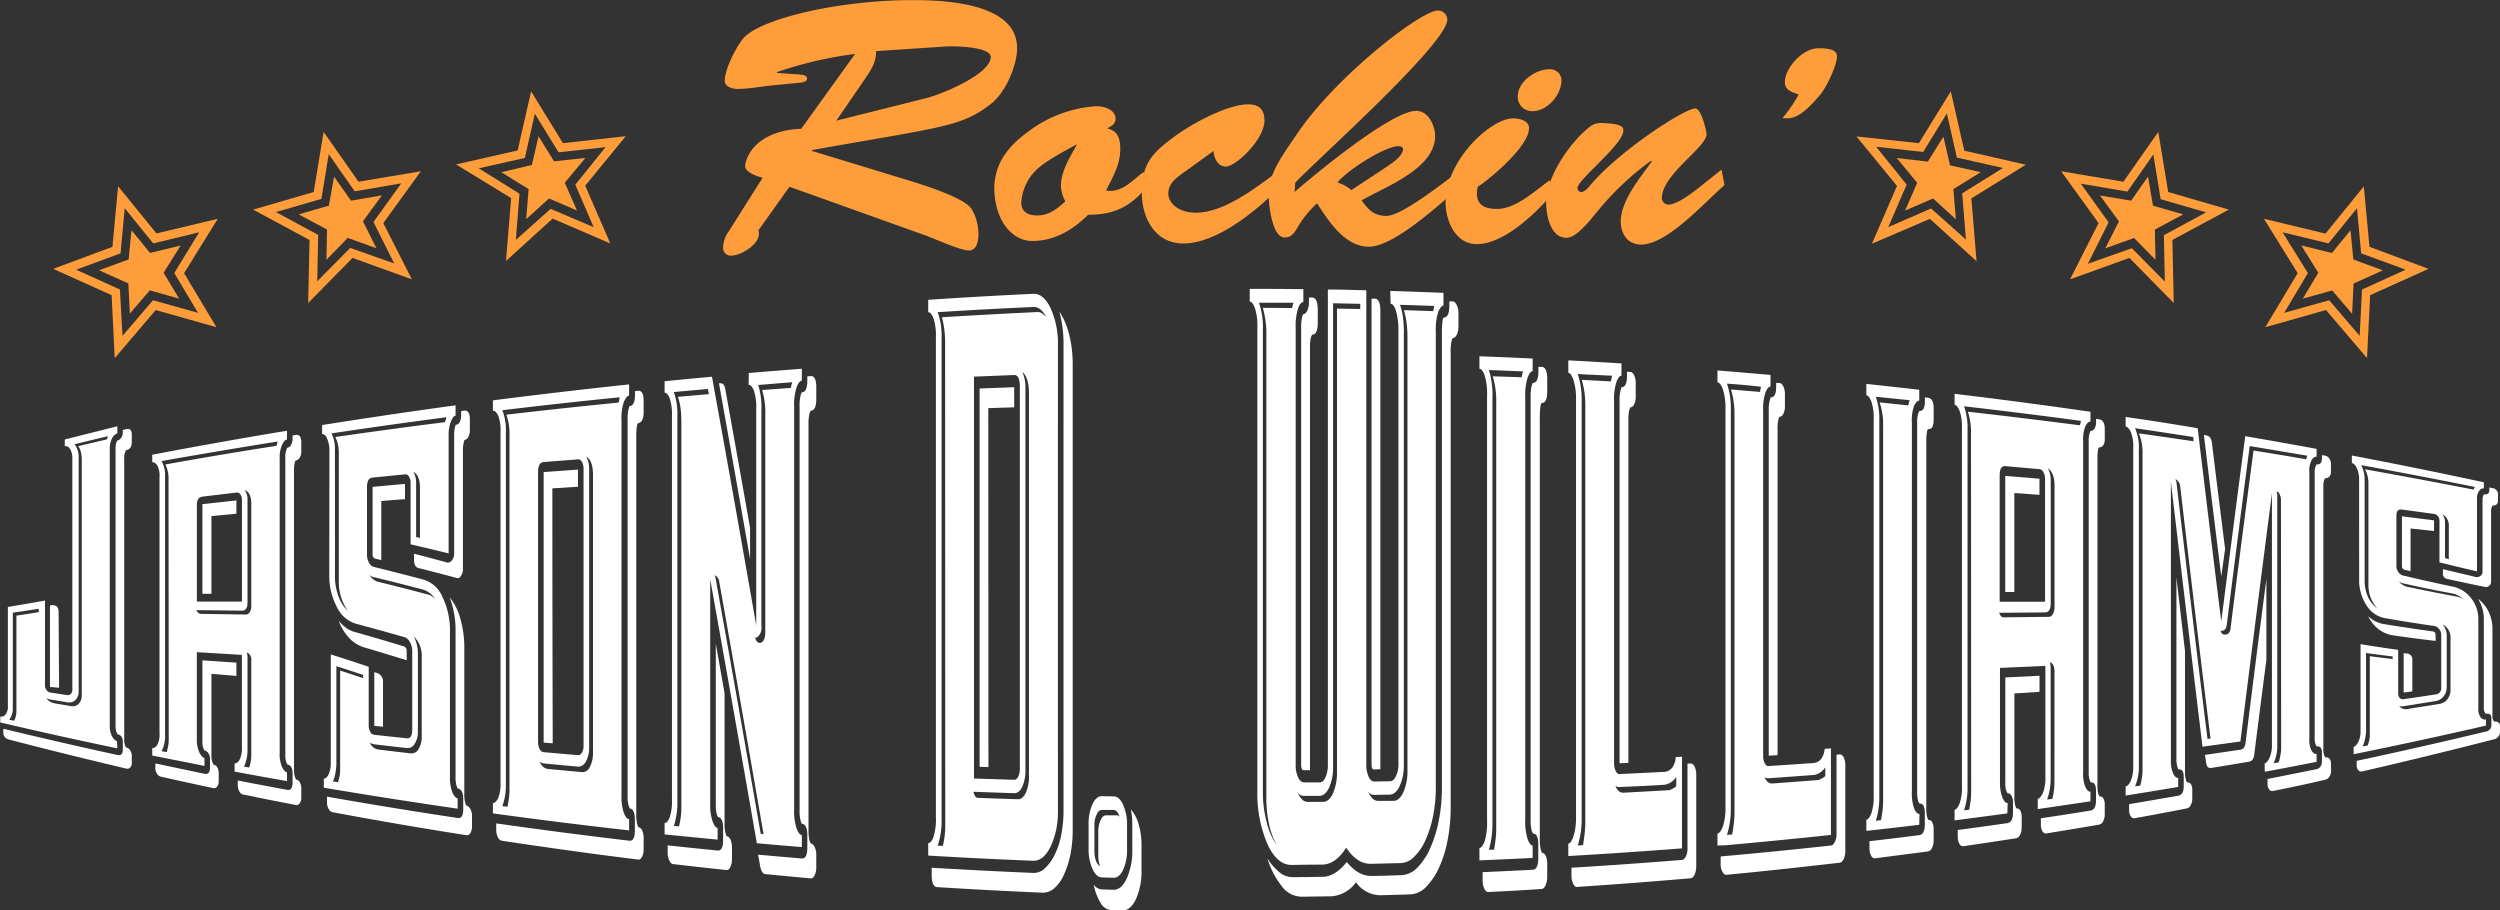<svg xmlns="http://www.w3.org/2000/svg" viewBox="0 0 482.43 175.68"><rect x="0" y="0" width="482.43" height="175.68" fill="#333333" stroke="none"/><defs><style>.a{fill:#fff;}.b{fill:#ff9d3b;}</style></defs><path class="a" d="M29,150.78q-11.32-2.35-22.59-5v-1.15a1,1,0,0,0,1-.36,2.57,2.57,0,0,0,.47-1.78v-19q3.57-.57,7.16-1.23v16.45a1.25,1.25,0,0,0,.3.81A1.11,1.11,0,0,0,16,140l3.26.5a.83.83,0,0,0,.76-.23,1,1,0,0,0,.3-.76V94.78a3.17,3.17,0,0,0-.53-1.9,1,1,0,0,0-.93-.42V91.18Q24,89.88,29,88.63V90a1.78,1.78,0,0,0-1,.92,4.56,4.56,0,0,0-.46,2.26v53a4.61,4.61,0,0,0,.46,2.32c.32.52.63.81.94.88ZM8,149.06a1.36,1.36,0,0,1-.73-.49A1.31,1.31,0,0,1,7,147.7V147q11,2.66,22,5.06c.71.16,1.06-.2,1.06-1.08v-1.4c0-.88-.33-1.38-1-1.51a4,4,0,0,1-.23-.45,3.32,3.32,0,0,1-.17-1.26V93a3.32,3.32,0,0,1,.17-1.26c.11-.25.19-.37.23-.38a1.18,1.18,0,0,0,.7-.53,1.75,1.75,0,0,0,.3-1v-.49l.67-.16c.71-.17,1.06.19,1.06,1.08v1.42c0,.89-.35,1.41-1.06,1.56-.05,0-.12.13-.23.38a3.15,3.15,0,0,0-.17,1.27v54.08a3.19,3.19,0,0,0,.17,1.27c.11.24.18.37.23.38a1.15,1.15,0,0,1,.76.57,1.81,1.81,0,0,1,.3,1v1.42a1.12,1.12,0,0,1-.33.88.75.75,0,0,1-.73.2Q19.33,152,8,149.06Zm5.83-25.22c-1.67.27-3.34.52-5,.76v18.25a3.55,3.55,0,0,1-.69,2.4l.95.21a4.48,4.48,0,0,0,.31-.83,3.92,3.92,0,0,0,.13-1.09V125.17c1.44-.21,2.88-.44,4.31-.68ZM27,91.15c0-.12.08-.22.1-.3a1.82,1.82,0,0,1,.1-.31q-3.22.76-6.45,1.56a4.06,4.06,0,0,1,.79,2.58v45.1a2.21,2.21,0,0,1-.63,1.68,1.75,1.75,0,0,1-1.52.44l-3.29-.54a2.32,2.32,0,0,1-.8-.28,2.39,2.39,0,0,0,1.51,1l3.23.55a1.63,1.63,0,0,0,1.51-.45,2.32,2.32,0,0,0,.59-1.69V95.09a5.74,5.74,0,0,0-.18-1.51,4,4,0,0,0-.48-1.12Zm-9.24,47.94L16,138.93V123.21l.47-.07a1.23,1.23,0,0,1,.86.3,1.36,1.36,0,0,1,.34.9Z" transform="translate(-6.36 -6.37)"/><path class="a" d="M45.82,154.17q-5-1-10.08-2v-1.45c.31.05.63-.13.94-.56a4.11,4.11,0,0,0,.46-2.29V98.44a4.15,4.15,0,0,0-.46-2.3c-.31-.43-.63-.62-.94-.57V94.12q13-2.48,26-4.63v1.7c-.31,0-.63.38-.94,1a6.14,6.14,0,0,0-.47,2.7V151.7a6.22,6.22,0,0,0,.47,2.71c.31.61.63.94.94,1v1.69q-5.05-.89-10.11-1.83v-1.61c.31.06.62-.15.94-.64a5,5,0,0,0,.47-2.54V132.74l-8.7-.52v16.95a5.92,5.92,0,0,0,.54,2.5c.31.57.62.89.93,1Zm-8.41,2.08a1.2,1.2,0,0,1-.77-.61,1.91,1.91,0,0,1-.3-1v-.95q4.74,1,9.48,2c.72.14,1.07-.28,1.07-1.26v-1.57a2,2,0,0,0-.3-1.11,1,1,0,0,0-.7-.53,1.52,1.52,0,0,1-.3-.51,3.71,3.71,0,0,1-.17-1.31v-15.6l6.56.44v2.56l-4.82-.39V152a4.06,4.06,0,0,0,.17,1.41,5.22,5.22,0,0,0,.23.51,1.06,1.06,0,0,1,.74.56,2,2,0,0,1,.26,1v1.67a1.53,1.53,0,0,1-.3,1,.7.7,0,0,1-.77.3Q42.45,157.38,37.41,156.25ZM38.88,99a6.21,6.21,0,0,0-.6-3Q49,94.06,59.67,92.41a1.17,1.17,0,0,0,.17-.43,3.48,3.48,0,0,1,.1-.41q-11.22,1.79-22.4,3.77a5.68,5.68,0,0,1,.67,3.11v49.78a6.2,6.2,0,0,1-.67,3.1l1,.18c.08-.33.17-.69.25-1.08a6.35,6.35,0,0,0,.13-1.38Zm5.34,25c.22.55.53.82.94.83l8.62.13a.88.88,0,0,0,.77-.47,1.94,1.94,0,0,0,.3-1V103.56c0-1.41-.42-2.3-1.27-2.64a3.14,3.14,0,0,1,.54,2v19.76c0,1-.36,1.54-1.07,1.53l-8.7-.1s-.06,0-.06,0S44.26,124,44.22,124Zm8.83-21.18a1.71,1.71,0,0,0-.31-1.06.73.73,0,0,0-.7-.34c-2.21.25-4.41.52-6.62.79-.71.08-1.06.61-1.07,1.58v18.67h8.7Zm-7.63.84,6.56-.72v2.56l-4.82.46v15H45.42Zm7.89,56.06a1.19,1.19,0,0,1-.77-.64,2.19,2.19,0,0,1-.3-1.1v-1q4.75.93,9.51,1.8c.71.14,1.07-.33,1.07-1.41v-1.7c0-1.07-.33-1.66-1-1.77a3.1,3.1,0,0,1-.24-.54,4.31,4.31,0,0,1-.16-1.42V94.73a4.35,4.35,0,0,1,.16-1.42,2.46,2.46,0,0,0,.17-.52,1,1,0,0,0,.74-.51A2.42,2.42,0,0,0,62.82,91v-.6l.61-.1c.71-.11,1.07.37,1.07,1.45v1.72a2.15,2.15,0,0,1-.27,1.15,1.13,1.13,0,0,1-.8.62.75.75,0,0,0-.2.43,6.61,6.61,0,0,0-.14,1.52v57.52a4.78,4.78,0,0,0,.17,1.53c.11.29.19.47.23.55a1,1,0,0,1,.74.58,2.28,2.28,0,0,1,.27,1.11v1.82a1.86,1.86,0,0,1-.3,1.06.72.72,0,0,1-.77.35Q58.36,160.74,53.31,159.69Zm1.54-25.88a1.5,1.5,0,0,0-.87-1.59,4.71,4.71,0,0,1,.14.77v17.85a7.67,7.67,0,0,1-.67,3.43l1,.18a7.91,7.91,0,0,0,.4-2.73Z" transform="translate(-6.36 -6.37)"/><path class="a" d="M69.93,93.05a5.85,5.85,0,0,0-.54-2.26c-.26-.48-.56-.69-.87-.65V88.39l1.41-.22q12.15-1.92,24.34-3.58v2c-.27,0-.54.34-.81.91a7.19,7.19,0,0,0-.53,2.47q0,11.6,0,23.19c-2.45-.6-4.9-1.19-7.34-1.75V99.58a2.23,2.23,0,0,0-.31-1.25.76.76,0,0,0-.7-.43l-6.32.63c-.72.07-1.08.68-1.08,1.82v13a3.2,3.2,0,0,0,.41,1.65,1.41,1.41,0,0,0,.94.78q4.77,1.17,9.55,2.44a5.78,5.78,0,0,1,3.67,3.36,14.76,14.76,0,0,1,1.44,6.74V156.1a8.06,8.06,0,0,0,.48,3.21c.31.69.65,1.06,1,1.11v2q-12.24-1.77-24.41-3.81l-1.41-.24v-1.75c.27,0,.55-.17.84-.65a5.09,5.09,0,0,0,.5-2.36V132.65q3.66,1.17,7.32,2.39v11.29a2.51,2.51,0,0,0,.3,1.27,1,1,0,0,0,.71.56l6.32.68c.71.08,1.07-.48,1.07-1.67V132a3.36,3.36,0,0,0-.4-1.63,2.1,2.1,0,0,0-.94-1Q79.8,128,75,126.72a6,6,0,0,1-3.66-3.27,12.8,12.8,0,0,1-1.44-6.19Zm.61,70.05a1.13,1.13,0,0,1-.78-.67,2.53,2.53,0,0,1-.3-1.19V160.1q12.58,2.22,25.22,4.12c.71.11,1.07-.45,1.07-1.69v-2c0-1.23-.36-1.89-1.07-2a3.83,3.83,0,0,1-.24-.6,6.13,6.13,0,0,1-.17-1.75v-27.9a17.88,17.88,0,0,0-1.14-6.65,11,11,0,0,1,2.08,4.2,20.18,20.18,0,0,1,.75,5.61v28.07a6.24,6.24,0,0,0,.16,1.75,1.78,1.78,0,0,0,.31.62c.27,0,.5.25.71.63a2.61,2.61,0,0,1,.3,1.26v2.09a2.49,2.49,0,0,1-.3,1.23.75.75,0,0,1-.78.45Q83.43,165.52,70.54,163.1ZM70.33,90A6.69,6.69,0,0,1,71,92.9v24.54a11.06,11.06,0,0,0,.68,4,7.17,7.17,0,0,0,1.81,2.84,9.93,9.93,0,0,1-1.75-6V93.64a6.79,6.79,0,0,0-.67-2.94q10.58-1.53,21.18-2.87c0-.16.09-.32.14-.47l.13-.48Q81.41,88.34,70.33,90Zm6.11,46.61c-1.72-.57-3.44-1.14-5.17-1.69v19a12.18,12.18,0,0,1-.23,1.9,6.58,6.58,0,0,1-.44,1.34l1,.16c.09-.34.18-.69.27-1.06a6,6,0,0,0,.13-1.39v-19.1l4.43,1.45Zm8.41-2.82q-4.17-1.31-8.34-2.53a6.64,6.64,0,0,1-2.79-1.8,9.63,9.63,0,0,1-2-3.31,7,7,0,0,0,1.45,1.39,4.85,4.85,0,0,0,1.64.78q4.77,1.35,9.55,2.8a.9.9,0,0,1,.47.9Zm-6.46-16.05a2.18,2.18,0,0,1-.74-.42,3,3,0,0,0,1.48,1.27c3.18.78,6.37,1.59,9.55,2.44a2.81,2.81,0,0,1,1.69,1,4.22,4.22,0,0,0-2.43-1.9C84.76,119.29,81.57,118.48,78.39,117.72Zm9.35,15.51a5.2,5.2,0,0,0-1.55-4.08,6.9,6.9,0,0,1,.81,3.16V147.5a4.26,4.26,0,0,1-.61,2.39,1.55,1.55,0,0,1-1.54.83L78.53,150a2.57,2.57,0,0,1-.81-.31A2.21,2.21,0,0,0,79.27,151l6.32.75a1.56,1.56,0,0,0,1.54-.83,4.53,4.53,0,0,0,.61-2.51Zm-3.23-30.56c-1.52.11-3.05.23-4.57.36v11.4l-1.21-.28a.84.84,0,0,1-.47-.85v-13l6.25-.57ZM79.4,136.34a1.86,1.86,0,0,1,.87,1.79v8.48l-1.68-.17V136.07Zm8-35.8c0-1.64-.42-2.69-1.27-3.12a4.29,4.29,0,0,1,.53,2.29V110l.74.18Zm9.36-9.91a1.07,1.07,0,0,1-.8.66s0,.12-.07.36a5.06,5.06,0,0,0-.2,1.29v23.19a2.06,2.06,0,0,1-.41,1.39.64.64,0,0,1-.87.36c-2.43-.65-4.85-1.28-7.28-1.89q-.87-.21-.87-1.65v-1.12c2.15.56,4.31,1.13,6.46,1.72a1.09,1.09,0,0,0,.88-.48,2.06,2.06,0,0,0,.4-1.39V90a6.25,6.25,0,0,1,.17-1.23,1.42,1.42,0,0,0,.1-.41,1,1,0,0,0,.81-.56,3,3,0,0,0,.27-1.42v-.69l.61-.08c.71-.09,1.07.48,1.07,1.72v2A2.74,2.74,0,0,1,96.76,90.63Z" transform="translate(-6.36 -6.37)"/><path class="a" d="M101.48,83.63q13.13-1.68,26.28-3.08v2.16c-.32,0-.64.43-1,1.18a9.61,9.61,0,0,0-.47,3.53v72.32a9.71,9.71,0,0,0,.47,3.54c.31.75.63,1.14,1,1.17v2.16q-13.16-1.47-26.28-3.28v-2c.32,0,.63-.25,1-.88a7.76,7.76,0,0,0,.47-3.19V89.72a7.83,7.83,0,0,0-.47-3.19c-.32-.64-.63-.93-1-.89Zm28-1.85c.72-.07,1.08.58,1.08,1.94V85.9q0,2-1.08,2.13a1.11,1.11,0,0,0-.21.53,12.63,12.63,0,0,0-.13,2v72.84a7.4,7.4,0,0,0,.17,1.93,5,5,0,0,0,.24.67,1,1,0,0,1,.74.65,3.33,3.33,0,0,1,.27,1.38v2.3a3,3,0,0,1-.3,1.37q-.31.6-.78.54-13.15-1.64-26.28-3.63a1.12,1.12,0,0,1-.78-.71,3.1,3.1,0,0,1-.3-1.35v-1.29q12.81,1.83,25.67,3.34c.72.09,1.08-.55,1.08-1.91v-2.17c0-1.36-.34-2.07-1-2.14,0-.09-.12-.31-.23-.66a6.94,6.94,0,0,1-.17-1.92V87.32a6.94,6.94,0,0,1,.17-1.92,3.55,3.55,0,0,0,.17-.65c.72-.07,1.08-.78,1.08-2.15v-.76ZM103.3,85.53a10.69,10.69,0,0,1,.68,4.31v67.78a11.77,11.77,0,0,1-.68,4.31l1,.12c.08-.46.17-1,.25-1.51a11.68,11.68,0,0,0,.13-1.89V90.6a11.63,11.63,0,0,0-.6-4.21q10.78-1.26,21.61-2.33a1.51,1.51,0,0,0,.17-.52,3.06,3.06,0,0,1,.1-.51Q114.6,84.17,103.3,85.53Zm6.89,64.08a2.73,2.73,0,0,0,.3,1.29,1,1,0,0,0,.78.62l6.68.58c.27,0,.51-.15.71-.51a2.44,2.44,0,0,0,.31-1.27V96.91a2.74,2.74,0,0,0-.31-1.4c-.2-.36-.44-.53-.71-.5l-6.68.52c-.72.06-1.08.73-1.08,2ZM120.79,98c0-1.83-.43-3-1.28-3.52a5.26,5.26,0,0,1,.54,2.58v53.44a5.6,5.6,0,0,1-.61,2.81c-.41.71-.9,1-1.49,1-2.23-.2-4.46-.4-6.68-.62a2.15,2.15,0,0,1-.81-.32c.45.86,1,1.31,1.55,1.37q3.34.33,6.69.63a1.54,1.54,0,0,0,1.48-1,5.62,5.62,0,0,0,.61-2.82Zm-2.9,2.3-4.94.31q0,24.6.07,49.2l-1.75-.14V97.47l6.62-.48Z" transform="translate(-6.36 -6.37)"/><path class="a" d="M150.85,78.35c3.41-.29,6.83-.56,10.24-.82v2.32c-.36,0-.7.44-1,1.23a10.82,10.82,0,0,0-.48,3.77V162.5a10.89,10.89,0,0,0,.48,3.78c.31.79.65,1.21,1,1.23v2.32c-2.89-.23-5.79-.48-8.68-.74q-4.51-25.9-9-50.93v43.37a9.58,9.58,0,0,0,.48,3.41c.32.77.63,1.18.95,1.21v2.24q-5.12-.49-10.23-1v-2.2c.32,0,.63-.3.95-1a9.52,9.52,0,0,0,.47-3.52v-74a9.58,9.58,0,0,0-.47-3.53c-.32-.7-.64-1-.95-1v-2.2c3-.3,6.09-.59,9.14-.87q4.28,23.55,8.54,48V85.35a10.06,10.06,0,0,0-.47-3.66c-.32-.73-.63-1.09-1-1.06Zm-14.57,94.77c-.31,0-.57-.28-.78-.74a3.57,3.57,0,0,1-.3-1.46V169.5q4.8.52,9.62,1,1.08.11,1.08-2v-2.26c0-1.41-.34-2.15-1-2.2a5.87,5.87,0,0,1-.24-.62,6.41,6.41,0,0,1-.17-1.8V130.57c.56,3.18,1.13,6.38,1.69,9.58v25.19a6.5,6.5,0,0,0,.17,1.74,4.79,4.79,0,0,0,.24.68c.32,0,.56.26.75.67a3.56,3.56,0,0,1,.27,1.42v2.4a3.3,3.3,0,0,1-.31,1.43c-.2.42-.46.61-.78.58Q141.39,173.72,136.28,173.12Zm1.56-85.51a18.34,18.34,0,0,0-.18-2.66,8.89,8.89,0,0,0-.5-2l6-.52c-.07-.35-.13-.69-.2-1l-6.57.59a12.91,12.91,0,0,1,.68,4.75V161a14.26,14.26,0,0,1-.68,4.75l1,.09c.13-.51.23-1.06.32-1.66a14.15,14.15,0,0,0,.13-2.07Zm15.86,79.72q-4.27-24.72-8.54-48.65a1.6,1.6,0,0,0-.88-1.32.58.58,0,0,1,.06.2.59.59,0,0,0,.07.2q4.38,24.33,8.75,49.52Zm-8.34-87c.54-.05.88.41,1,1.37q2.37,13.14,4.74,26.53v6q-3-17.16-6-33.91Zm7.32.33a14.66,14.66,0,0,1,.61,4.79v41.81a2.28,2.28,0,0,1-.88,2.14h-.34c.23.81.59,1.13,1.09,1s.88-.84.88-2V86.43a15,15,0,0,0-.61-4.8l5.56-.41a4.73,4.73,0,0,1,.27-1.1Zm10.11-1.71c.72-.06,1.09.65,1.09,2.11v2.33c0,1.46-.37,2.21-1.09,2.26q-.07,0-.24.63a9.25,9.25,0,0,0-.17,2.12v78a8.35,8.35,0,0,0,.17,2.06,1.92,1.92,0,0,0,.31.71c.27,0,.51.25.71.67a3.29,3.29,0,0,1,.31,1.46v2.47a3.53,3.53,0,0,1-.31,1.48c-.21.44-.47.64-.79.62-2.91-.26-5.83-.54-8.74-.82-.48-.05-.8-.57-1-1.58l-.39-2.18c2.8.26,5.61.51,8.41.74.73.06,1.09-.63,1.09-2.09V167.6c0-1.46-.36-2.22-1.09-2.27a6.85,6.85,0,0,1-.23-.7,7.84,7.84,0,0,1-.17-2V84.78a7.84,7.84,0,0,1,.17-2c.11-.37.19-.61.23-.7.73,0,1.09-.8,1.09-2.26V79Z" transform="translate(-6.36 -6.37)"/><path class="a" d="M210.51,162.71a15.87,15.87,0,0,1-1.4,7q-1.4,2.83-3.37,2.76-10.14-.39-20.26-1v-2.4c.36,0,.7-.36,1-1.15a11.1,11.1,0,0,0,.48-3.86V71.48a10.54,10.54,0,0,0-.48-3.72c-.31-.78-.65-1.16-1-1.13v-2.4q10.13-.69,20.26-1.16,2-.09,3.37,2.81a16.34,16.34,0,0,1,1.4,7.1Q210.5,117.85,210.51,162.71Zm-23.27,14.85c-.72,0-1.08-.82-1.09-2.33q0-.71,0-1.41,9.79.59,19.59,1a3.07,3.07,0,0,0,2.28-.92,8.75,8.75,0,0,0,1.87-2.6,14.83,14.83,0,0,0,1.26-3.86,23.6,23.6,0,0,0,.44-4.68V72.94a23.81,23.81,0,0,0-.81-6.47,14.35,14.35,0,0,1,1.87,4.34,23.38,23.38,0,0,1,.71,6v89.74a23.73,23.73,0,0,1-.47,4.84,17.49,17.49,0,0,1-1.26,3.86,7.61,7.61,0,0,1-1.84,2.54,3.23,3.23,0,0,1-2.28.84Q197.37,178.2,187.24,177.56Zm1.5-104.76a19.14,19.14,0,0,0-.61-5.21q9.18-.57,18.36-1a1.53,1.53,0,0,1,.95.25,5,5,0,0,1,.82.69q-1.09-2-2.52-1.92-9.21.41-18.43,1a13.53,13.53,0,0,1,.75,5v92.74a14.72,14.72,0,0,1-.75,5.2l1,.06q.19-.84.33-1.83a16.81,16.81,0,0,0,.13-2.26Zm16.18,9.45c0-2-.43-3.39-1.29-4.13a7.21,7.21,0,0,1,.61,3.14v73.63a7.66,7.66,0,0,1-.61,3.3c-.41.85-.93,1.26-1.56,1.24-2.59-.08-5.17-.17-7.76-.27-.09,0-.13,0-.13-.14.18.86.47,1.3.88,1.31q3.88.15,7.77.27c.58,0,1.08-.4,1.49-1.25a7.74,7.74,0,0,0,.6-3.29ZM203.16,81c0-1.53-.37-2.28-1.09-2.26l-7.76.31V156.6l7.76.25c.31,0,.58-.2.78-.63a3.46,3.46,0,0,0,.31-1.5Zm-6.06,73.4-1.7-.06v-73l6.67-.25v3.88l-5,.16Z" transform="translate(-6.36 -6.37)"/><path class="a" d="M221.26,160.05c.72,0,1.34.56,1.84,1.63a9.37,9.37,0,0,1,.75,3.95v4.66a9.12,9.12,0,0,1-.75,3.91c-.5,1.06-1.12,1.57-1.84,1.55l-2.25-.06c-.72,0-1.34-.57-1.84-1.65a9.28,9.28,0,0,1-.74-3.93v-4.65a9,9,0,0,1,.74-3.89c.5-1.06,1.12-1.58,1.84-1.56Zm3.33,2.53a7.13,7.13,0,0,1,1.5,2.87,14.13,14.13,0,0,1,.55,4v4.81a13.11,13.11,0,0,1-1.06,5.59c-.7,1.49-1.58,2.22-2.62,2.19l-2.25-.06a2.58,2.58,0,0,1-2-1.44,10.17,10.17,0,0,1-1.29-3.45A2.06,2.06,0,0,0,219,178l2.25.07c1,0,1.85-.7,2.55-2.19a13.1,13.1,0,0,0,1.06-5.58v-4.66A14.14,14.14,0,0,0,224.59,162.58ZM222,163.7c.09,0,.22.1.41.3-.28-.88-.66-1.32-1.16-1.33l-2.25,0c-.41,0-.76.28-1,.85a4.65,4.65,0,0,0-.45,2.17v4.79c0,1.54.37,2.57,1.09,3.07a6.2,6.2,0,0,1-.34-1.89v-4.79a5.19,5.19,0,0,1,.45-2.25c.29-.62.64-.92,1-.91Z" transform="translate(-6.36 -6.37)"/><path class="a" d="M274.64,62.51c3.42.11,6.85.23,10.27.37v2.45c-.31,0-.63.39-1,1.2a11,11,0,0,0-.48,3.81v87.91a28,28,0,0,1-.54,5.66,21.27,21.27,0,0,1-1.46,4.6,10.42,10.42,0,0,1-2.15,3.17,3.85,3.85,0,0,1-2.58,1.24l-5.79.14q-2.65.06-4.77-3.12c-1.36,2.16-2.92,3.26-4.69,3.28q-2.89,0-5.79.06t-4.8-4.21A25,25,0,0,1,249,158.68v-89a11.52,11.52,0,0,0-.48-3.87c-.32-.83-.66-1.25-1-1.25V62.11q5.17,0,10.35.06v2.49c-.36,0-.7.38-1,1.16a11.36,11.36,0,0,0-.48,3.94V154a5.33,5.33,0,0,0,.48,2.41c.32.63.7.94,1.16.94l3,0c.45,0,.83-.33,1.12-1a5.68,5.68,0,0,0,.45-2.42V62.24c2.47,0,5,.09,7.42.15v91.46a5.56,5.56,0,0,0,.44,2.4c.3.63.67.94,1.13.93l3-.05c.45,0,.84-.33,1.16-1a5.5,5.5,0,0,0,.47-2.41V70.11a13.11,13.11,0,0,0-.51-3.86c-.29-.83-.62-1.25-1-1.26Zm-18.93,3.3c0-.2.08-.37.1-.51a1.79,1.79,0,0,1,.17-.51c-2.22,0-4.45,0-6.67,0a14.8,14.8,0,0,1,.75,5.27v89a22.62,22.62,0,0,0,.78,6.14,12.92,12.92,0,0,0,2,4.39,13.6,13.6,0,0,1-1.55-4,23.28,23.28,0,0,1-.56-5.34V71.19a17.86,17.86,0,0,0-.68-5.42Zm31-1.27c.28,0,.52.24.75.68a3.6,3.6,0,0,1,.34,1.67v2.45a3.48,3.48,0,0,1-.34,1.65c-.23.42-.48.63-.75.62q-.06,0-.24.57a9.12,9.12,0,0,0-.17,2.16v87.74a33,33,0,0,1-.61,6.52,22.71,22.71,0,0,1-1.7,5.33,12.69,12.69,0,0,1-2.48,3.63,4.48,4.48,0,0,1-3,1.4l-5.79.17a5.86,5.86,0,0,1-4.7-2.51,6.31,6.31,0,0,1-4.76,2.71l-5.79.08a4.8,4.8,0,0,1-3.74-2,16.1,16.1,0,0,1-2.8-5.4,11.11,11.11,0,0,0,2.25,2.62,3.93,3.93,0,0,0,2.59,1q2.89,0,5.79-.06c1.63,0,3.2-1,4.69-2.85q2.25,2.74,4.77,2.68c1.93,0,3.86-.09,5.79-.15a4.51,4.51,0,0,0,3-1.39,12.44,12.44,0,0,0,2.49-3.7,24.66,24.66,0,0,0,1.7-5.4,33,33,0,0,0,.61-6.52V70.38a14.17,14.17,0,0,1,.14-2.16,1.13,1.13,0,0,1,.2-.58c.73,0,1.09-.72,1.09-2.26v-.87ZM268.85,65l-5.24-.11v89.34a9.7,9.7,0,0,1-.75,4.09c-.5,1.08-1.14,1.62-1.91,1.63l-3,0a1.38,1.38,0,0,1-.62-.14,2.09,2.09,0,0,1-.54-.44c.54,1.17,1.18,1.75,1.91,1.74l3,0c.77,0,1.41-.58,1.91-1.7a9.84,9.84,0,0,0,.75-4V65.92l4.49.08ZM258,155c-.37,0-.55-.34-.55-1V69.77a9.43,9.43,0,0,1,.17-2.19c.12-.39.19-.58.24-.58.27,0,.52-.22.75-.65a3.61,3.61,0,0,0,.34-1.68v-.88h.61c.73,0,1.09.8,1.09,2.35v2.49c0,1.56-.36,2.33-1.09,2.32,0,0-.12.19-.24.58a8.54,8.54,0,0,0-.17,2V155Zm18.51-89.8a10.71,10.71,0,0,1,.55,2.19,20.87,20.87,0,0,1,.2,3.05V154a9.44,9.44,0,0,1-.78,4c-.52,1.13-1.17,1.69-1.94,1.71l-3,.05a1.38,1.38,0,0,1-.62-.13,2.26,2.26,0,0,1-.54-.43c.54,1.15,1.17,1.73,1.89,1.71l3,0q1.14,0,1.92-1.71a10,10,0,0,0,.77-4.15V71.47a21.52,21.52,0,0,0-.18-2.91,16.46,16.46,0,0,0-.5-2.34l5.65.19a4.39,4.39,0,0,0,.1-.5c0-.14.06-.31.11-.5C280.88,65.33,278.67,65.25,276.47,65.19Zm-5,89.66c-.32,0-.48-.33-.48-1V64h.61c.73,0,1.09.81,1.09,2.36v88.44Z" transform="translate(-6.36 -6.37)"/><path class="a" d="M302.12,171.93q-5.13.25-10.27.47V170q.48,0,1-1.26a12.25,12.25,0,0,0,.47-4V82.78a12.25,12.25,0,0,0-.47-4c-.32-.82-.64-1.24-1-1.25V75.12q5.14.19,10.27.44V78c-.31,0-.63.37-.95,1.17a11.33,11.33,0,0,0-.48,3.9v81.4a11.3,11.3,0,0,0,.48,3.89c.32.8.64,1.18.95,1.17Zm-8.57,6.57c-.31,0-.57-.21-.78-.68a3.79,3.79,0,0,1-.3-1.57v-1.58q4.81-.21,9.65-.46c.73,0,1.09-.82,1.09-2.34v-2.41c0-1.52-.34-2.26-1-2.23a2,2,0,0,1-.31-.7,9.38,9.38,0,0,1-.17-2.13V83.09a9.38,9.38,0,0,1,.17-2.13c.12-.37.2-.61.24-.7.73,0,1.09-.71,1.09-2.23v-.86l.61,0c.73,0,1.09.82,1.09,2.33v2.41c0,1.51-.36,2.26-1.09,2.23a1,1,0,0,0-.2.56,14.93,14.93,0,0,0-.14,2.27v81.16a8.87,8.87,0,0,0,.17,2.13c.12.37.2.61.24.69.32,0,.57.19.75.61a3.64,3.64,0,0,1,.27,1.47v2.56a4,4,0,0,1-.31,1.58q-.3.72-.78.75C300.4,178.15,297,178.34,293.55,178.5ZM300,79.17a4.68,4.68,0,0,1,.28-1.13l-6.6-.27a16.5,16.5,0,0,1,.68,5.33V165a18.3,18.3,0,0,1-.68,5.34l1,0c.09-.57.18-1.2.27-1.87a17.41,17.41,0,0,0,.14-2.3v-82a15.9,15.9,0,0,0-.68-5.18Z" transform="translate(-6.36 -6.37)"/><path class="a" d="M309,171.56v-2.4c.32,0,.63-.44.95-1.25a11.83,11.83,0,0,0,.54-3.77V83.32a11.71,11.71,0,0,0-.54-3.76c-.32-.82-.63-1.24-.95-1.25v-2.4q5.13.27,10.26.59v2.37c-.32,0-.63.36-.95,1.14a10.81,10.81,0,0,0-.48,3.81v69.87a3.26,3.26,0,0,0,.31,1.45c.2.41.44.61.71.6,3-.13,5.89-.28,8.83-.43a2.06,2.06,0,0,0,1.56-1.11,3.75,3.75,0,0,0,.48-1.74l1.22-.06v17.68q-10.21.79-20.45,1.39Zm1.7,6c-.27,0-.52-.2-.75-.65a3.37,3.37,0,0,1-.34-1.53v-1.56q10.68-.65,21.33-1.51c.27,0,.52-.25.75-.68A3.45,3.45,0,0,0,332,170V153.71l.61,0c.31,0,.57.2.78.64a3.61,3.61,0,0,1,.3,1.49v17.73a3.87,3.87,0,0,1-.3,1.53q-.32.7-.78.75Q321.66,176.8,310.69,177.52Zm.13-99a15.52,15.52,0,0,1,.75,5v80.84a17,17,0,0,1-.75,5.12l1-.06a28.75,28.75,0,0,0,.45-4V84.67a17.34,17.34,0,0,0-.68-5l5.64.3c.09-.55.16-.92.21-1.1Q314.12,78.72,310.82,78.55Zm8,79.7a1.31,1.31,0,0,1-.74-.24q.54,1.37,1.56,1.32l8.89-.49.65-.31a2.9,2.9,0,0,0,.64-.45V156.3a3.45,3.45,0,0,1-2.1,1.49C324.77,158,321.81,158.11,318.84,158.25ZM321,78.15c.27,0,.51.24.71.67a3.68,3.68,0,0,1,.3,1.61V82.8a3.48,3.48,0,0,1-.3,1.58c-.2.4-.44.6-.71.58,0,0-.13.19-.24.55a8.49,8.49,0,0,0-.17,2.08v66l-1.7.07V83.88a8.38,8.38,0,0,1,.17-2.08,3.82,3.82,0,0,0,.17-.69c.72,0,1.09-.68,1.09-2.17V78.1Z" transform="translate(-6.36 -6.37)"/><path class="a" d="M337.78,169.52v-2.3c.32,0,.64-.43,1-1.22a11.27,11.27,0,0,0,.55-3.63V85a11.2,11.2,0,0,0-.55-3.62c-.31-.79-.63-1.2-1-1.22v-2.3q5.13.41,10.24.86v2.25c-.31,0-.63.33-.95,1.06a10.07,10.07,0,0,0-.47,3.62v66.62a2.92,2.92,0,0,0,.3,1.37c.21.39.45.58.72.56l8.8-.59a2.09,2.09,0,0,0,1.56-1.09,3.46,3.46,0,0,0,.48-1.65l1.22-.08v16.7q-10.2,1.08-20.4,2Zm1.7,5.67c-.27,0-.52-.18-.75-.61a3,3,0,0,1-.33-1.45v-1.49q10.65-.94,21.28-2.11c.27,0,.51-.25.74-.67a3.19,3.19,0,0,0,.34-1.52V152l.61-.05c.31,0,.57.18.78.59a3.19,3.19,0,0,1,.3,1.4v16.72a3.52,3.52,0,0,1-.3,1.45c-.21.46-.47.7-.78.74Q350.43,174.13,339.48,175.19Zm.14-94.79a14.72,14.72,0,0,1,.74,4.77v77.39a16.25,16.25,0,0,1-.74,4.92l1-.08a27,27,0,0,0,.45-3.81V86.3a16.13,16.13,0,0,0-.68-4.77L346,82c.09-.53.16-.88.2-1C344,80.74,341.81,80.56,339.62,80.4Zm8,76.15a1.27,1.27,0,0,1-.75-.21c.36.86.88,1.27,1.56,1.22l8.88-.67.64-.31a3.51,3.51,0,0,0,.64-.44v-1.69a3.47,3.47,0,0,1-2.1,1.46C353.54,156.13,350.58,156.35,347.62,156.55Zm2.17-76.26c.27,0,.5.24.71.66a3.52,3.52,0,0,1,.3,1.54v2.25a3.21,3.21,0,0,1-.3,1.49c-.21.38-.44.57-.71.55q-.07,0-.24.51a7.56,7.56,0,0,0-.17,2v62.8l-1.7.1V85.69a7.7,7.7,0,0,1,.17-2,2.6,2.6,0,0,0,.17-.65c.73.06,1.09-.62,1.09-2v-.79Z" transform="translate(-6.36 -6.37)"/><path class="a" d="M376.72,165.53c-3.4.41-6.81.8-10.21,1.18v-2.16c.31,0,.63-.43.95-1.18a9.94,9.94,0,0,0,.47-3.54V87.34a9.9,9.9,0,0,0-.47-3.54c-.32-.75-.64-1.14-.95-1.18V80.46c3.4.36,6.81.73,10.21,1.12v2.1c-.32,0-.63.29-1,1A8.72,8.72,0,0,0,375.3,88V159.1a8.69,8.69,0,0,0,.47,3.37c.32.67.63,1,1,.95ZM368.2,172q-.46.06-.78-.54a3,3,0,0,1-.3-1.36v-1.4q4.8-.56,9.6-1.17c.72-.09,1.08-.8,1.08-2.12v-2.1c0-1.31-.34-1.94-1-1.86a1.55,1.55,0,0,1-.31-.59,6.6,6.6,0,0,1-.17-1.84V88.11a6.69,6.69,0,0,1,.17-1.85,5.71,5.71,0,0,1,.24-.59c.72.07,1.08-.55,1.08-1.87v-.74l.61.07c.72.08,1.08.78,1.08,2.09v2.09q0,2-1.08,1.86a.83.83,0,0,0-.2.48,10.31,10.31,0,0,0-.14,2v70.54a6.47,6.47,0,0,0,.17,1.83,3.2,3.2,0,0,0,.24.59.71.71,0,0,1,.74.47,2.65,2.65,0,0,1,.27,1.25v2.22a3.28,3.28,0,0,1-.3,1.39,1.13,1.13,0,0,1-.78.73Q373.31,171.33,368.2,172Zm6.42-87.4a3.62,3.62,0,0,1,.27-1l-6.55-.67a13.35,13.35,0,0,1,.67,4.75V160a14.74,14.74,0,0,1-.67,4.75l1-.11c.09-.51.18-1.07.27-1.67a13.81,13.81,0,0,0,.14-2V88.64a12.87,12.87,0,0,0-.68-4.62Z" transform="translate(-6.36 -6.37)"/><path class="a" d="M393.73,163.33q-5.09.69-10.19,1.35v-2.07c.32,0,.63-.42.95-1.14a9.19,9.19,0,0,0,.47-3.39V89a9.1,9.1,0,0,0-.47-3.38c-.32-.72-.63-1.11-.95-1.14V82.37q13.14,1.57,26.22,3.46v1.89c-.31,0-.63.23-.94.82a6.46,6.46,0,0,0-.47,2.89v64a6.43,6.43,0,0,0,.47,2.89c.31.59.63.86.94.81V161c-3.39.51-6.77,1-10.17,1.5v-2c.32,0,.63-.41,1-1.1a8.37,8.37,0,0,0,.47-3.22V134.87l-8.76.39v22.12a7.73,7.73,0,0,0,.54,3.07c.31.62.62.92.94.88Zm-8.5,6.33c-.32.05-.57-.12-.78-.49a2.73,2.73,0,0,1-.3-1.29v-1.34c3.19-.43,6.39-.87,9.58-1.33.72-.1,1.08-.78,1.08-2v-2a2.52,2.52,0,0,0-.3-1.31c-.21-.32-.44-.47-.71-.44a1.37,1.37,0,0,1-.31-.55,5.44,5.44,0,0,1-.16-1.63V137.1l6.6-.33v3.1l-4.85.31v19.91a5.57,5.57,0,0,0,.17,1.74,4.47,4.47,0,0,0,.23.55.7.7,0,0,1,.74.43,2.37,2.37,0,0,1,.27,1.18v2.1a3,3,0,0,1-.3,1.33,1.11,1.11,0,0,1-.77.71C392,168.66,388.63,169.17,385.23,169.66Zm1.48-79.44a13.13,13.13,0,0,0-.6-4.4q10.8,1.22,21.56,2.62a1,1,0,0,0,.17-.42,3,3,0,0,1,.1-.43q-11.26-1.52-22.58-2.82a12.29,12.29,0,0,1,.68,4.54V158.2a13.59,13.59,0,0,1-.68,4.55l1-.12c.08-.49.17-1,.26-1.6a14.11,14.11,0,0,0,.12-1.94Zm5.4,34.28c.23.71.54,1.06.95,1l8.69-.1a.88.88,0,0,0,.77-.58,2.55,2.55,0,0,0,.31-1.25V100.13c0-1.67-.43-2.81-1.28-3.42a5,5,0,0,1,.54,2.45v23.55c0,1.22-.36,1.83-1.08,1.84l-8.76.07c-.05,0-.07,0-.07-.06S392.15,124.5,392.11,124.5ZM401,98.84a2.67,2.67,0,0,0-.31-1.35,1,1,0,0,0-.7-.58l-6.67-.59q-1.08-.09-1.08,1.8v24.37H401Zm-7.68-.63q3.3.26,6.6.54v3.11l-4.85-.35v19.1h-1.75Zm7.95,69a.74.74,0,0,1-.78-.45,2.42,2.42,0,0,1-.3-1.22v-1.26q4.79-.72,9.56-1.49c.72-.11,1.08-.76,1.08-1.94V159c0-1.18-.34-1.72-1-1.63a2.66,2.66,0,0,1-.24-.52,4.73,4.73,0,0,1-.17-1.53V91.56a4.78,4.78,0,0,1,.17-1.53,2.3,2.3,0,0,0,.17-.53.73.73,0,0,0,.74-.35,2.32,2.32,0,0,0,.34-1.28V87.2l.6.09c.72.1,1.08.74,1.08,1.91v1.86a2.12,2.12,0,0,1-.27,1.18.84.84,0,0,1-.81.45.66.66,0,0,0-.2.42,7.6,7.6,0,0,0-.13,1.64v63.17a5.27,5.27,0,0,0,.16,1.63,3,3,0,0,0,.24.52.69.69,0,0,1,.74.38,2.12,2.12,0,0,1,.27,1.11v2a2.78,2.78,0,0,1-.3,1.26,1.13,1.13,0,0,1-.78.68Q406.37,166.37,401.28,167.19Zm1.55-31.26c0-1-.29-1.58-.88-1.79a6.31,6.31,0,0,1,.14.91v21.26a12.42,12.42,0,0,1-.68,4.33l1-.14a12.38,12.38,0,0,0,.41-3.37Z" transform="translate(-6.36 -6.37)"/><path class="a" d="M443.37,153.69c.27-.05.55-.34.84-.86a6,6,0,0,0,.57-2.3V101.58q-3,23.13-6.09,47.88l-7.31,1q-3-24.79-6.1-51.1v53.91a5.93,5.93,0,0,0,.5,2.52c.3.51.6.73.91.68v1.75c-3.38.58-6.76,1.13-10.14,1.67V158.1c.36,0,.7-.41,1-1.07a7.38,7.38,0,0,0,.47-3V92.74a7.33,7.33,0,0,0-.47-3c-.31-.66-.65-1-1-1.06V86.83q7,1,13.9,2.18,2.28,19.06,4.55,37.3,2.33-18.33,4.63-35.77,6.89,1.18,13.77,2.45v1.52c-.32-.06-.62.14-.94.6A4.37,4.37,0,0,0,452,97.5v51.39a4.39,4.39,0,0,0,.46,2.39c.31.45.63.64.94.58v1.52q-5,1-10,1.92ZM418.3,164.26a.73.73,0,0,1-.78-.39,2.12,2.12,0,0,1-.3-1.13v-1.19q4.74-.8,9.47-1.63c.72-.13,1.07-.74,1.07-1.84v-1.74c0-1.1-.33-1.59-1-1.49a2.14,2.14,0,0,1-.2-.44,4.92,4.92,0,0,1-.21-1.26V117.8Q427.19,125,428,132v23.69a5.13,5.13,0,0,0,.2,1.25,2.38,2.38,0,0,0,.2.42.68.68,0,0,1,.74.34,1.8,1.8,0,0,1,.27,1v1.84a2.45,2.45,0,0,1-.3,1.17,1.1,1.1,0,0,1-.71.65Q423.38,163.35,418.3,164.26Zm11.34-72.74c0-.27,0-.55-.07-.82Q424,89.83,418.36,89a9.17,9.17,0,0,1,.74,4.06v61a9.6,9.6,0,0,1-.74,4.06l1-.14a13.93,13.93,0,0,0,.32-1.44,11.06,11.06,0,0,0,.13-1.72V93.92A9.6,9.6,0,0,0,419.1,90Q424.38,90.74,429.64,91.52Zm3.29,57.36q-2.93-23.58-5.84-48.57a1.8,1.8,0,0,0-.8-1.43h-.14a.65.65,0,0,0,.14.27.41.41,0,0,1,.06.27q3,25.49,6,49.55ZM435,117.59q-1.67-13.41-3.35-27.28l.47.08q.94.15,1.08,1.47,1.26,10.33,2.54,20.42Q435.38,114.94,435,117.59Zm8.71.5v15.6q-1.17,9-2.34,18.25c-.09.84-.43,1.31-1,1.41-2.43.41-4.86.82-7.3,1.21-.58.1-.92-.28-1-1.14l-.21-1.38,6.84-1c.58-.09.91-.56,1-1.41Q441.7,133.51,443.71,118.09ZM451.39,95c.09-.35.16-.57.2-.69q-5.54-.94-11.1-1.86-2.21,16.77-4.41,34.36c-.09.86-.45,1.29-1.08,1.31,0,0-.06,0-.06,0s0-.05-.07-.05c.14.53.42.78.87.76.63,0,1-.46,1.07-1.31Q439,110,441.23,93.31,446.32,94.12,451.39,95Zm4.81,60.22a1.9,1.9,0,0,1-.33,1,1.28,1.28,0,0,1-.74.6Q450.09,158,445,159a.71.71,0,0,1-.76-.31,1.61,1.61,0,0,1-.31-1v-1q4.72-.93,9.43-1.89c.71-.15,1.07-.69,1.07-1.64v-1.51c0-.94-.34-1.35-1-1.23a4,4,0,0,1-.23-.41,3.34,3.34,0,0,1-.17-1.31v-51a3.4,3.4,0,0,1,.17-1.32,1.47,1.47,0,0,0,.17-.41c.71.11,1.07-.3,1.07-1.25v-.53l.66.12a1.25,1.25,0,0,1,.74.53,1.77,1.77,0,0,1,.33,1.07v1.49a1.31,1.31,0,0,1-.33.95.84.84,0,0,1-.74.29s-.12.11-.23.36a3.71,3.71,0,0,0-.17,1.34v50.51a3.22,3.22,0,0,0,.17,1.29,2.7,2.7,0,0,0,.23.4.78.78,0,0,1,.77.24,1.25,1.25,0,0,1,.3.86Zm-9.68-52.47a2.56,2.56,0,0,0-.26-1,.75.75,0,0,0-.64-.54,1.19,1.19,0,0,1,.19.67v48.56a7.92,7.92,0,0,1-.7,3.21l1-.17c.09-.33.17-.69.25-1.08a10.47,10.47,0,0,0,.2-1.33Z" transform="translate(-6.36 -6.37)"/><path class="a" d="M461.6,98.51a5.19,5.19,0,0,0-.53-2c-.27-.47-.56-.74-.87-.79V94.27l1.4.27q12.07,2.31,24.07,4.9v1.18a.87.87,0,0,0-.79.33,2.33,2.33,0,0,0-.53,1.37v14.3c-2.41-.55-4.83-1.13-7.24-1.73v-8a1.44,1.44,0,0,0-.3-.91,1.08,1.08,0,0,0-.7-.43l-6.25-.85c-.71-.1-1.06.28-1.06,1.14v9.7a2,2,0,0,0,.4,1.26,1.49,1.49,0,0,0,.93.64c3.15.75,6.29,1.45,9.44,2.11a5.94,5.94,0,0,1,3.61,2.22,6.38,6.38,0,0,1,1.43,4.15V143a2.7,2.7,0,0,0,.47,1.83,1,1,0,0,0,1,.38v1.18q-12,2.76-24.13,5.24l-1.4.28v-1.44c.26,0,.54-.32.83-.8a4.44,4.44,0,0,0,.5-2.08V130.68c2.42.39,4.84.76,7.26,1.09v8.4a1.24,1.24,0,0,0,.3.88.76.76,0,0,0,.7.25c2.08-.3,4.17-.61,6.25-.93a1.18,1.18,0,0,0,1.06-1.36V128.84a1.58,1.58,0,0,0-.4-1.07,1.7,1.7,0,0,0-.93-.6q-4.71-.67-9.44-1.5a5.25,5.25,0,0,1-3.63-2.46,8.74,8.74,0,0,1-1.44-5Zm.6,56.72a.71.71,0,0,1-.76-.25,1.27,1.27,0,0,1-.3-.86v-.93q12.5-2.67,24.93-5.65a1.26,1.26,0,0,0,1.06-1.36V145c0-.73-.35-1-1.06-.88a1.17,1.17,0,0,1-.23-.3,2,2,0,0,1-.17-1v-16.9a7.22,7.22,0,0,0-1.13-4,6.67,6.67,0,0,1,2.06,2.52,7.53,7.53,0,0,1,.73,3.31v16.63a1.84,1.84,0,0,0,.17,1,.55.55,0,0,0,.29.27.79.79,0,0,1,.7.15.77.77,0,0,1,.3.64v1.21a1.38,1.38,0,0,1-.3.82,1.32,1.32,0,0,1-.76.54Q475,152.28,462.2,155.23Zm-.2-59.1a6,6,0,0,1,.67,2.55v19.71a7.52,7.52,0,0,0,.66,3.19,5.59,5.59,0,0,0,1.8,2.23,6.73,6.73,0,0,1-1.73-4.73V99.47a5.83,5.83,0,0,0-.66-2.54q10.49,1.88,20.94,3.92c.05-.08.09-.17.13-.25l.14-.26Q473,98.14,462,96.13Zm6.07,36.92c-1.71-.21-3.42-.43-5.13-.67v15.23a10,10,0,0,1-.24,1.59,6.71,6.71,0,0,1-.43,1.22l1-.19q.14-.45.27-.93a4.8,4.8,0,0,0,.13-1.15V133c1.46.19,2.93.38,4.4.55Zm8.31-3q-4.12-.48-8.25-1.08a6,6,0,0,1-2.76-1.18,6.6,6.6,0,0,1-2-2.5,5.86,5.86,0,0,0,1.43,1,5.42,5.42,0,0,0,1.64.52q4.72.78,9.44,1.41a.57.57,0,0,1,.47.58ZM470,118.91a2.38,2.38,0,0,1-.73-.34,2.93,2.93,0,0,0,1.47,1q4.72,1,9.43,1.88a3.42,3.42,0,0,1,1.66.66,4.59,4.59,0,0,0-2.39-1.25Q474.72,120,470,118.91Zm9.24,10.56a2.76,2.76,0,0,0-1.52-2.59,3.29,3.29,0,0,1,.79,2.05V139a2.79,2.79,0,0,1-.59,1.73,2.37,2.37,0,0,1-1.53.92l-6.25,1a2.84,2.84,0,0,1-.8,0,1.66,1.66,0,0,0,1.53.55l6.25-1a2.41,2.41,0,0,0,1.53-.92,2.82,2.82,0,0,0,.59-1.8Zm-3.18-20.62-4.53-.5v8.24l-1.19-.29a.64.64,0,0,1-.47-.65V106l6.19.78ZM471,132.5a1.12,1.12,0,0,1,.87,1.19v6.1l-1.67.23v-7.61Zm7.91-24.59a2.44,2.44,0,0,0-1.26-2.32,2.57,2.57,0,0,1,.53,1.63v6.85l.73.2Zm9.22-4.2a.91.91,0,0,1-.79.19s0,.08-.07.2a1.92,1.92,0,0,0-.2.72v13.79a.9.9,0,0,1-.39.81.82.82,0,0,1-.87.19q-3.57-.72-7.16-1.51a1,1,0,0,1-.87-1.15v-.75c2.13.54,4.25,1,6.38,1.53a1.21,1.21,0,0,0,.86-.24.92.92,0,0,0,.4-.82v-14a2.09,2.09,0,0,1,.16-.7.46.46,0,0,0,.1-.23.92.92,0,0,0,.8-.12,1,1,0,0,0,.26-.77v-.41l.6.12a1.21,1.21,0,0,1,1.06,1.31V103A.86.86,0,0,1,488.12,103.71Z" transform="translate(-6.36 -6.37)"/><path class="b" d="M158.7,42.41l-6,8.43c.85,2.37-3.3,4.86-5.19,4.86a1.49,1.49,0,0,1-1.62-1.41A5.73,5.73,0,0,1,147,51l6.53-10.33c-1.12-.27-3.65-1.14-3.37-2.49.63-3.51,4.28-6.75,10.81-6.95l10.4-14.45a75.4,75.4,0,0,0-15.1,3.51v.14c4.42.4,5.83.13,5.83,1.14,0,.54-1,.75-1.34.75l-5.48.54c-2,.2-4.49.67-6.53.67-1,0-2.53-.34-2.53-1.62,0-2.16,2.18-6.48,3.59-8.16,3.3-3.78,18.47-7.36,32.66-7.36,6.46,0,20.16.61,20.16,9.25,0,3.44-2.25,8.63-5.06,10.79-5.76,4.46-9.27,4.39-34.56,8.91v.14l19,5.8c12.08,3.71,11.8,5.47,12.15,6,1.33,2.36,1.61,7.42-.77,7.42-1.83,0-6.82-2.36-8.71-3Zm9.06-12.76,17.49-4.38c2.88-.75,12.29-4.59,12.29-7.9,0-2.09-7.59-2.16-9.13-2l-13,.87c.07,2.37-1.19,3.92-2.45,5.81Z" transform="translate(-6.36 -6.37)"/><path class="b" d="M227.74,42.34c-3.16,3.85-6.25,5.47-11.38,5.47-3,2.9-6.39,5.06-10.82,5.06-3.65,0-7-3.51-7.3-9.65-.14-5.06,2.46-8.44,6.39-11.34a24.3,24.3,0,0,1,13.14-5c1.54-.07,3.86.6,3.86,2.43,0,1-.84,1.41-1.62,1.82,2.11.54,2.53,2,2.53,4,0,3-1.4,5.33-2.74,8,3.09.54,5.06-2,7.24-3.57Zm-21.42-3.17a9.7,9.7,0,0,0-2.88,6.21c0,1.95,1.33,2.56,3.09,2.56,2.31,0,3.79-1.28,5.41-2.7a7,7,0,0,1-.85-3.1c0-3.51,3.3-7.76,3-7.9C211.73,35.59,208.42,37.21,206.32,39.17Z" transform="translate(-6.36 -6.37)"/><path class="b" d="M234.62,39.78c-1.54,1.08-2.81,2.09-2.81,4,0,1.55,1.69,3.64,5.34,3.64,5.34,0,11.45-4.72,15.52-7.76l.85,2.63c-4.29,4.39-12.15,11.07-18.83,11.07-5.41,0-8-4.86-8-9.85,0-5.67,2.11-7.76,6.68-11.07,3.16-2.29,9.9-5.94,13.84-5.94,2.17,0,3.16,1.08,3.16,3.11,0,3.71-5.55,8.9-7.45,8.9-1.61,0-2.32-1.68-2.39-3Z" transform="translate(-6.36 -6.37)"/><path class="b" d="M256.32,41.6l-.14,1.82c3.8-3.31,18.69-15.66,23.46-15.66,2.39,0,3.66,2.91,3.66,4.86,0,6.28-9.49,9.72-14.19,12.42,1.33,1.75,2.1,2.83,4.56,3,1.34.07,4.08-.88,12.79-7.56l.7,2.77c-3.51,3-11.94,10.73-16.65,10.73s-7.87-5.13-10-8.37a19.72,19.72,0,0,0-3.73,4.59c-.56,1-1.19,2-2.52,2-2.46,0-3.09-6.54-3.09-8.16,0-4.32,2.81-7.83,5.19-11.41,7.59-11.47,24.45-24.43,27.54-24.23a1.81,1.81,0,0,1,1.75,1.76C285.61,14.81,260.54,37.14,256.32,41.6Zm17.42-2.9c1.06-.75,3.37-2.16,3.37-3.58,0-.41-.56-.54-.91-.54-2.6,0-10,4.72-11.73,7a7.93,7.93,0,0,1,2.67,1.48Z" transform="translate(-6.36 -6.37)"/><path class="b" d="M306,43.69c-3.16,3.71-9.34,9.79-14.68,9.79-4.14,0-6-4.59-6-8,0-8.24,8.78-16.27,13-16.27,1.2,0,3.1.41,3.1,1.89,0,3.38-7,9.38-9.91,11.34-.56,2.77.49,4.25,3.72,4.25,3.73,0,7.38-3.58,10.19-5.53Zm-6.74-18.76c0-2.77,3.37-5.2,6.11-5.2a2.19,2.19,0,0,1,2.32,2.09c0,2.7-2.6,6-5.62,6A2.76,2.76,0,0,1,299.24,24.93Z" transform="translate(-6.36 -6.37)"/><path class="b" d="M338.57,39.1l.57,3c-3.73,3.17-11,11.47-16.09,11.47-2.67,0-3.93-2.16-3.93-4.45,0-4.05,3.79-8.5,6-11.61l-.14-.13A54.82,54.82,0,0,0,314.2,47.67c-1.05,1.28-3.65,4.59-5.55,4.59-3.09,0-3.86-4.25-3.93-6.55-.21-4.65,4.21-11.47,8.28-14.77a3.57,3.57,0,0,1,2.74-.81c4.22.13,3.87,1.08,3.87,1.48,0,2.63-8.85,9.45-8.85,11.07a.76.76,0,0,0,.77.74c.49,0,1.12-.61,1.4-.94,5.62-6.89,18.55-15.19,20.58-15.19.29,0,.71.34,1.13,1.28a15.39,15.39,0,0,1,1.05,3.65c0,2.63-8.64,7.76-8.64,12.42a1.28,1.28,0,0,0,1.27,1.21c1.68,0,4.77-2.36,6-3.37Z" transform="translate(-6.36 -6.37)"/><path class="b" d="M357.26,15.68c1.12,0,3.58,0,3.58,1.55,0,1.83-2.11,6.15-3.3,7.5-4.22,5-5.69,4.45-7.24,4.45a26.48,26.48,0,0,0,3.16-4.59c-1.26-.4-2.67-.81-2.67-2.36C350.79,19.46,354.23,15.68,357.26,15.68Z" transform="translate(-6.36 -6.37)"/><path class="b" d="M48.39,48.59,41.88,59.08l6.25,10.43L36.41,66.2,28.5,75.48l-.6-12.15L16.63,58.25,28.06,54l1.09-11.69,7.4,9.11Zm-3.59,2.6-8.87,2.15-5.5-6.79-.81,8.71-8.56,3.15,8.44,3.83L30,71.18l5.88-6.87,8.69,2.43-4.58-7.68Zm-3.58,2.56L37.93,59l3,5-5.67-1.6-3.84,4.49-.29-5.82-5.65-2.55,5.7-2.09.55-5.64,3.58,4.39Z" transform="translate(-6.36 -6.37)"/><path class="b" d="M87.57,39.42l-7.24,10,5.5,10.85L74.38,56.14l-8.55,8.7.26-12.16L55.21,46.82l11.69-3.4,1.91-11.59,6.74,9.61ZM83.8,41.75l-9,1.53-5-7.16-1.42,8.63-8.77,2.54,8.15,4.41-.18,8.95,6.36-6.44,8.49,3-4-8Zm-3.74,2.32-3.66,5L79,54.28l-5.54-2L69.35,56.5l.12-5.83L64,47.74l5.83-1.69,1-5.59,3.26,4.63Z" transform="translate(-6.36 -6.37)"/><path class="b" d="M127.11,32.65l-7.82,9.55,4.84,11.15L113,48.55l-9,8.18,1-12.13L94.37,38.1l11.88-2.7L108.85,24,115,34Zm-3.89,2.11-9.07,1-4.58-7.45-1.93,8.54-8.9,2,7.87,4.9-.71,8.92,6.72-6,8.3,3.54-3.54-8.2Zm-3.88,2.08-4,4.79L117.71,47l-5.41-2.33-4.4,4,.47-5.81-5.27-3.26L109,38.21l1.28-5.53,3,4.82Z" transform="translate(-6.36 -6.37)"/><path class="b" d="M455.11,51.45l7.4-9.11L463.6,54,475,58.25l-11.27,5.08-.6,12.15-7.91-9.28-11.72,3.31,6.25-10.43-6.51-10.49Zm-3.39,7.61-4.58,7.68,8.69-2.43,5.88,6.87.45-8.94,8.44-3.83L462,55.26l-.81-8.71-5.5,6.79-8.87-2.15Zm4.63-3.86,3.59-4.39.55,5.64,5.69,2.09-5.65,2.55-.28,5.82-3.85-4.49L450.73,64l3-5-3.29-5.27Z" transform="translate(-6.36 -6.37)"/><path class="b" d="M416.11,41.44l6.74-9.61,1.91,11.59,11.69,3.4-10.88,5.86.26,12.16-8.55-8.7-11.45,4.13,5.5-10.85-7.23-10Zm-2.85,7.83-4,8,8.49-3,6.36,6.44-.18-8.95,8.15-4.41-8.77-2.54-1.42-8.63-5,7.16-9-1.53Zm4.35-4.18,3.26-4.63.95,5.59,5.83,1.69-5.46,2.93.12,5.83-4.14-4.21-5.55,2,2.64-5.19-3.66-5Z" transform="translate(-6.36 -6.37)"/><path class="b" d="M376.66,34l6.15-10,2.6,11.45,11.88,2.7-10.51,6.5,1,12.13-9-8.18-11.19,4.8,4.84-11.15-7.82-9.55Zm-2.37,8-3.55,8.2L379,46.6l6.73,6-.72-8.92,7.87-4.9-8.9-2-1.93-8.54-4.57,7.45-9.07-1Zm4.09-4.44,3-4.82,1.28,5.53,5.92,1.33-5.27,3.26.47,5.81-4.4-4L374,47l2.32-5.35-3.95-4.79Z" transform="translate(-6.36 -6.37)"/></svg>